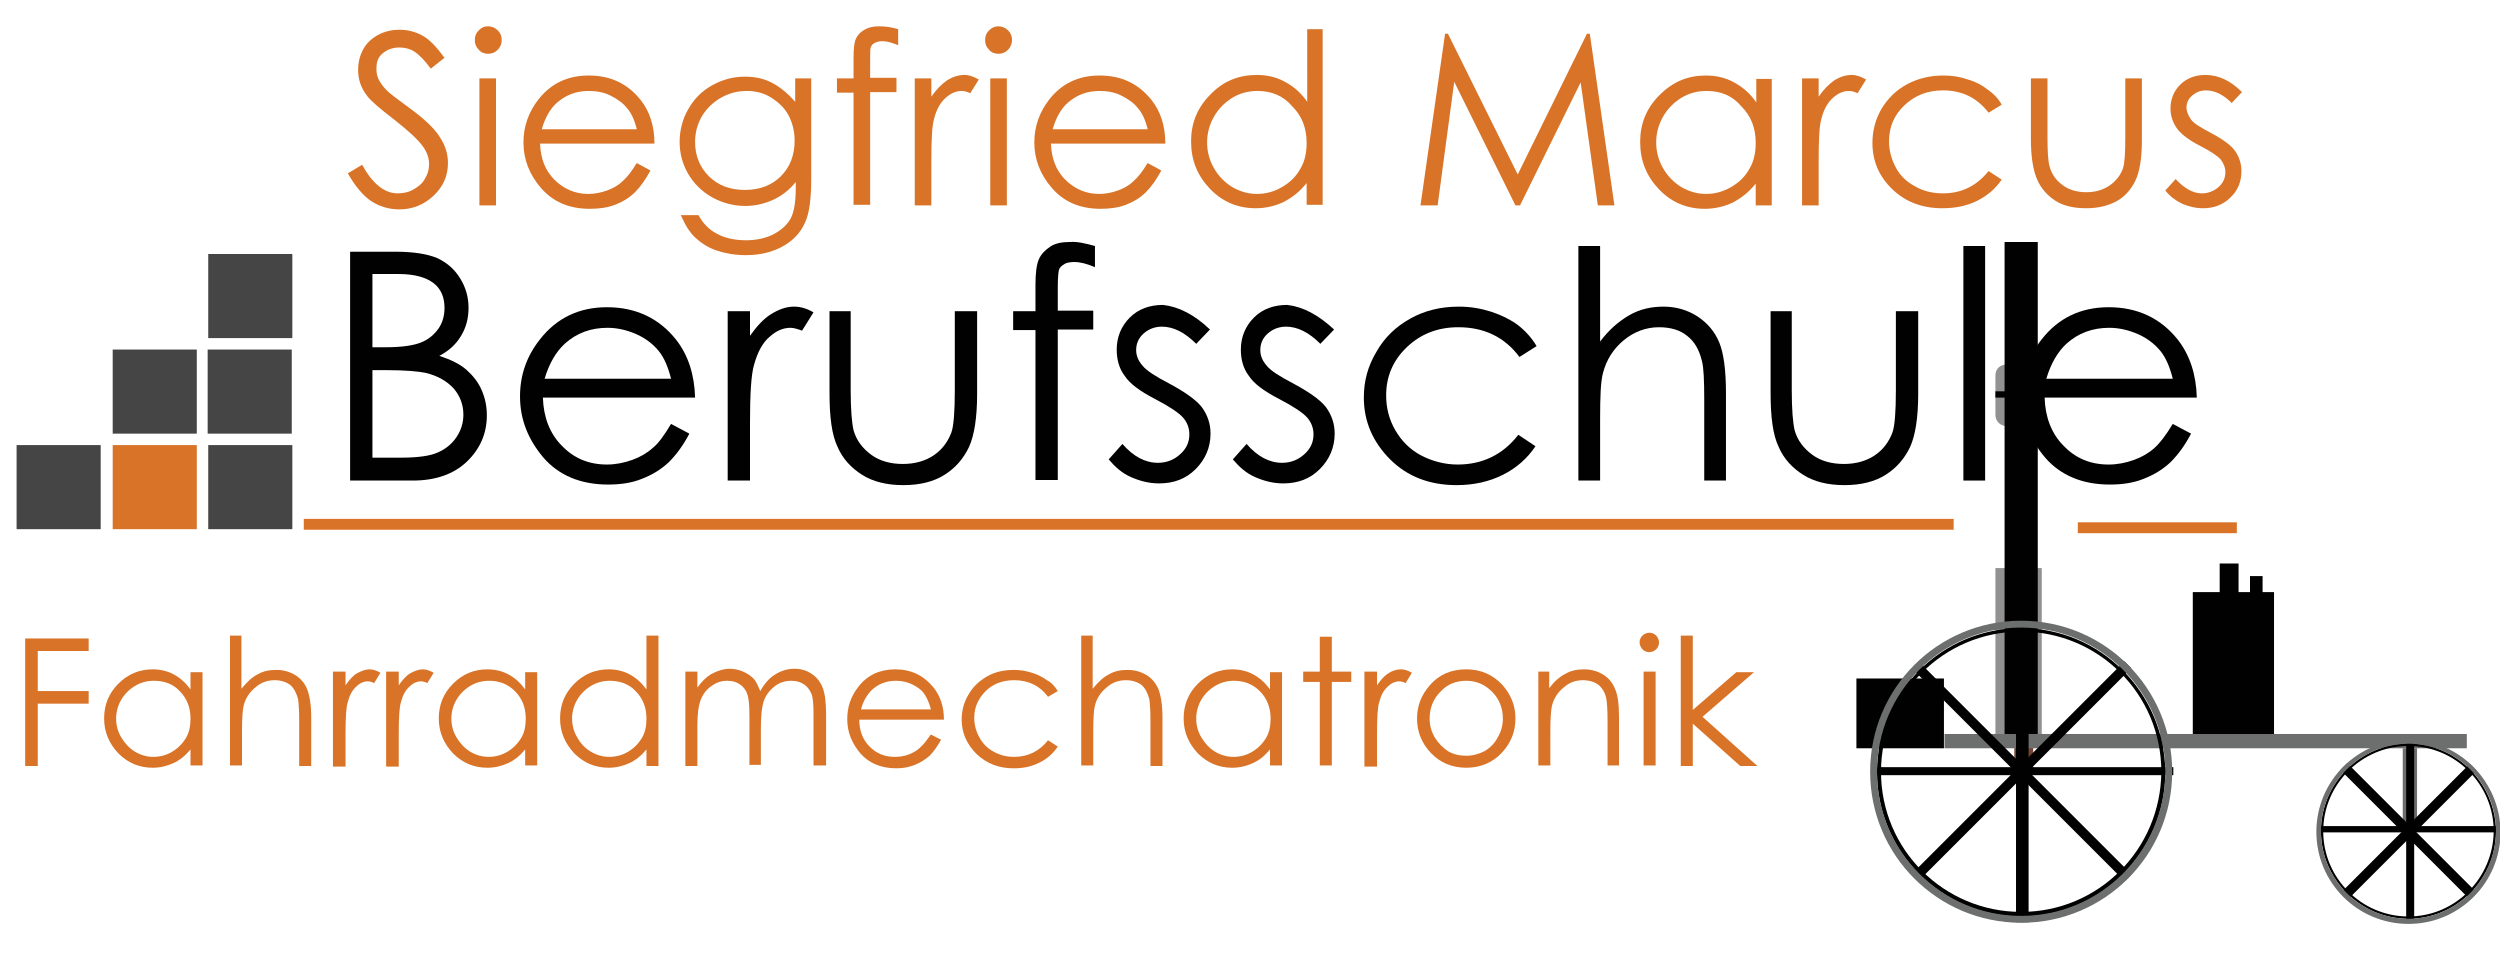 <?xml version="1.0" encoding="utf-8"?>
<!-- Generator: Adobe Illustrator 21.0.0, SVG Export Plug-In . SVG Version: 6.00 Build 0)  -->
<svg version="1.1" id="Ebene_1" xmlns="http://www.w3.org/2000/svg" xmlns:xlink="http://www.w3.org/1999/xlink" x="0px" y="0px"
	 viewBox="0 0 437 170.1" enable-background="new 0 0 437 170.1" xml:space="preserve">
<g>
	<g>
		<g>
			<path fill="#919191" d="M348.8,65.6c0-1.2,0.9-1.9,2.1-1.9h3.6c1.2,0,2.4,0.7,2.4,1.9v6.9c0,1.2-1.2,2-2.4,2h-3.6
				c-1.2,0-2.1-0.8-2.1-2V65.6z"/>
		</g>
	</g>
	<g>
		<g>
			<rect x="420" y="130.8" fill="#6D6E6E" width="2.5" height="13.9"/>
		</g>
	</g>
	<g>
		<g>
			<rect x="352.1" y="129.4" fill="#744533" width="3.3" height="5.6"/>
		</g>
	</g>
	<g>
		<g>
			<rect x="348.8" y="99.3" fill="#919191" width="8.1" height="29"/>
		</g>
	</g>
	<g>
		<g>
			<rect x="383.3" y="103.5" fill="#010101" width="14.2" height="25.9"/>
		</g>
	</g>
	<g>
		<g>
			<rect x="350.4" y="42.3" fill="#010101" width="5.8" height="87.1"/>
		</g>
	</g>
	<g>
		<g>
			<rect x="324.5" y="118.6" fill="#010101" width="15.3" height="12.2"/>
		</g>
	</g>
	<g>
		<g>
			<rect x="339.9" y="128.3" fill="#6D6E6E" width="91.3" height="2.5"/>
		</g>
	</g>
	<g>
		<g>
			<g>
				<g>
					<rect x="327.3" y="134.1" fill="#010101" width="52.6" height="1.4"/>
				</g>
			</g>
			<g>
				<g>
					
						<rect x="352.6" y="108.6" transform="matrix(0.707 -0.707 0.707 0.707 8.192 289.42)" fill="#010101" width="1.7" height="52.5"/>
				</g>
			</g>
			<g>
				<g>
					
						<rect x="327.2" y="134" transform="matrix(0.707 -0.707 0.707 0.707 8.157 289.313)" fill="#010101" width="52.5" height="1.7"/>
				</g>
			</g>
			<g>
				<g>
					<rect x="352.4" y="109.1" fill="#010101" width="2.2" height="52.1"/>
				</g>
			</g>
		</g>
		<g>
			<g>
				<path fill="#010101" d="M353.3,109.8c-13.9,0-25.2,11.3-25.2,25.2s11.3,25.2,25.2,25.2c13.9,0,25.2-11.3,25.2-25.2
					C378.4,121.1,367.2,109.8,353.3,109.8z M353.3,159.4c-13.5,0-24.5-10.9-24.5-24.5c0-13.5,10.9-24.5,24.5-24.5
					c13.5,0,24.5,10.9,24.5,24.5C377.7,148.5,366.8,159.4,353.3,159.4z"/>
			</g>
		</g>
		<g>
			<g>
				<path fill="#6D6E6E" d="M353.3,108.5c-14.6,0-26.4,11.8-26.4,26.4c0,14.6,11.8,26.4,26.4,26.4s26.4-11.8,26.4-26.4
					C379.7,120.3,367.9,108.5,353.3,108.5z M353.3,160.1c-13.9,0-25.2-11.3-25.2-25.2s11.3-25.2,25.2-25.2
					c13.9,0,25.2,11.3,25.2,25.2C378.4,148.8,367.2,160.1,353.3,160.1z"/>
			</g>
		</g>
	</g>
	<g>
		<g>
			<g>
				<g>
					<rect x="405.6" y="144.4" fill="#010101" width="31.2" height="1.1"/>
				</g>
			</g>
			<g>
				<g>
					
						<rect x="420.2" y="129.3" transform="matrix(0.707 -0.707 0.707 0.707 20.612 340.268)" fill="#010101" width="1.7" height="31.9"/>
				</g>
			</g>
			<g>
				<g>
					
						<rect x="405.1" y="144.4" transform="matrix(0.707 -0.707 0.707 0.707 20.659 340.391)" fill="#010101" width="31.9" height="1.7"/>
				</g>
			</g>
			<g>
				<g>
					<rect x="420.6" y="129.4" fill="#010101" width="1.4" height="31.7"/>
				</g>
			</g>
		</g>
		<g>
			<g>
				<path fill="#010101" d="M421,130c-8.4,0-15.3,6.9-15.3,15.3c0,8.4,6.9,15.3,15.3,15.3s15.3-6.9,15.3-15.3
					C436.2,136.9,429.4,130,421,130z M421,160.2c-8.2,0-14.9-6.7-14.9-14.9s6.7-14.9,14.9-14.9c8.2,0,14.9,6.7,14.9,14.9
					C435.8,153.5,429.2,160.2,421,160.2z"/>
			</g>
		</g>
		<g>
			<g>
				<path fill="#6D6E6E" d="M421,129.3c-8.9,0-16.1,7.2-16.1,16.1c0,8.9,7.2,16.1,16.1,16.1s16.1-7.2,16.1-16.1
					C437,136.5,429.8,129.3,421,129.3z M421,160.6c-8.4,0-15.3-6.9-15.3-15.3c0-8.4,6.9-15.3,15.3-15.3s15.3,6.9,15.3,15.3
					C436.2,153.8,429.4,160.6,421,160.6z"/>
			</g>
		</g>
	</g>
	<g>
		<g>
			<rect x="393.3" y="100.7" fill="#010101" width="2.2" height="3.3"/>
		</g>
	</g>
	<g>
		<g>
			<rect x="388" y="98.5" fill="#010101" width="3.3" height="5.6"/>
		</g>
	</g>
	<g>
		<g>
			<rect x="348.8" y="68.4" fill="#010101" width="8.1" height="1.1"/>
		</g>
	</g>
</g>
<rect x="56.2" y="43" fill="none" width="340.2" height="51"/>
<g enable-background="new    ">
	<path fill="#010101" d="M61.2,44h7.9c3.2,0,5.6,0.4,7.3,1.1c1.7,0.8,3,1.9,4,3.5c1,1.6,1.5,3.3,1.5,5.2c0,1.8-0.4,3.4-1.3,4.9
		c-0.9,1.5-2.1,2.6-3.8,3.5c2.1,0.7,3.7,1.5,4.8,2.5c1.1,1,2,2.1,2.6,3.5c0.6,1.4,0.9,2.8,0.9,4.4c0,3.2-1.2,5.9-3.5,8.1
		c-2.3,2.2-5.5,3.3-9.4,3.3h-11V44z M65.1,47.9v12.8h2.3c2.8,0,4.8-0.3,6.1-0.8s2.3-1.3,3.1-2.4c0.8-1.1,1.1-2.4,1.1-3.7
		c0-1.8-0.6-3.3-1.9-4.3c-1.3-1-3.3-1.6-6.1-1.6H65.1z M65.1,64.7V80h5c2.9,0,5.1-0.3,6.4-0.9c1.4-0.6,2.5-1.5,3.3-2.7
		c0.8-1.2,1.2-2.5,1.2-3.9c0-1.8-0.6-3.3-1.7-4.6c-1.2-1.3-2.8-2.2-4.8-2.7c-1.4-0.3-3.7-0.5-7.1-0.5H65.1z"/>
	<path fill="#010101" d="M117.3,74.1l3.2,1.7c-1.1,2.1-2.3,3.7-3.6,5c-1.4,1.3-2.9,2.2-4.7,2.9c-1.7,0.7-3.7,1-5.9,1
		c-4.8,0-8.6-1.6-11.3-4.7c-2.7-3.2-4.1-6.7-4.1-10.7c0-3.8,1.2-7.1,3.5-10c2.9-3.7,6.8-5.6,11.7-5.6c5,0,9.1,1.9,12.1,5.7
		c2.1,2.7,3.2,6.1,3.3,10.1H94.9c0.1,3.4,1.2,6.3,3.3,8.4c2.1,2.2,4.7,3.3,7.9,3.3c1.5,0,3-0.3,4.4-0.8c1.4-0.5,2.6-1.2,3.6-2.1
		C115.1,77.5,116.1,76.1,117.3,74.1z M117.3,66.2c-0.5-2-1.2-3.7-2.2-4.9c-1-1.2-2.3-2.2-3.9-2.9c-1.6-0.7-3.3-1.1-5-1.1
		c-2.9,0-5.4,0.9-7.5,2.8c-1.5,1.4-2.7,3.4-3.5,6.1H117.3z"/>
	<path fill="#010101" d="M127.2,54.4h3.9v4.3c1.2-1.7,2.4-3,3.7-3.8s2.6-1.3,4-1.3c1.1,0,2.2,0.3,3.4,1l-2,3.2
		c-0.8-0.3-1.5-0.5-2-0.5c-1.3,0-2.5,0.5-3.7,1.6c-1.2,1-2.1,2.7-2.7,4.9c-0.5,1.7-0.7,5.1-0.7,10.2v10h-3.9V54.4z"/>
	<path fill="#010101" d="M144.9,54.4h3.8v13.8c0,3.4,0.2,5.7,0.5,7c0.5,1.8,1.6,3.2,3.1,4.3c1.5,1.1,3.4,1.6,5.5,1.6
		c2.1,0,3.9-0.5,5.4-1.5c1.5-1,2.5-2.4,3.1-4c0.4-1.1,0.6-3.6,0.6-7.3V54.4h3.9v14.5c0,4.1-0.5,7.2-1.4,9.2c-1,2.1-2.4,3.7-4.3,4.9
		c-1.9,1.2-4.3,1.8-7.2,1.8c-2.9,0-5.3-0.6-7.2-1.8c-1.9-1.2-3.4-2.8-4.3-4.9c-1-2.1-1.4-5.2-1.4-9.4V54.4z"/>
	<path fill="#010101" d="M191.4,43v3.7c-1.4-0.6-2.6-0.9-3.6-0.9c-0.7,0-1.4,0.1-1.8,0.4c-0.5,0.3-0.8,0.6-0.9,1
		c-0.1,0.4-0.2,1.4-0.2,3.1l0,4h6.2v3.3h-6.2l0,26.3H181V57.7h-3.9v-3.3h3.9v-4.6c0-2.1,0.2-3.6,0.6-4.5s1.1-1.6,2-2.2
		c0.9-0.6,2.1-0.8,3.4-0.8C188.2,42.2,189.6,42.5,191.4,43z"/>
	<path fill="#010101" d="M211.5,57.6l-2.4,2.5c-2-2-4-3-6-3c-1.2,0-2.3,0.4-3.2,1.2c-0.9,0.8-1.3,1.8-1.3,2.9c0,1,0.4,1.9,1.1,2.7
		c0.7,0.9,2.3,1.9,4.6,3.1c2.8,1.5,4.8,2.9,5.8,4.2c1,1.4,1.5,2.9,1.5,4.6c0,2.4-0.9,4.5-2.6,6.2c-1.7,1.7-3.8,2.5-6.4,2.5
		c-1.7,0-3.3-0.4-4.9-1.1c-1.6-0.7-2.8-1.8-3.9-3.1l2.4-2.7c1.9,2.2,4,3.3,6.2,3.3c1.5,0,2.8-0.5,3.9-1.5c1.1-1,1.6-2.1,1.6-3.5
		c0-1.1-0.4-2.1-1.1-2.9c-0.7-0.8-2.3-1.9-4.8-3.2c-2.7-1.4-4.5-2.7-5.4-4.1c-1-1.3-1.4-2.9-1.4-4.6c0-2.2,0.8-4.1,2.3-5.6
		s3.5-2.2,5.8-2.2C206,53.6,208.8,55,211.5,57.6z"/>
	<path fill="#010101" d="M233.2,57.6l-2.4,2.5c-2-2-4-3-6-3c-1.2,0-2.3,0.4-3.2,1.2c-0.9,0.8-1.3,1.8-1.3,2.9c0,1,0.4,1.9,1.1,2.7
		c0.7,0.9,2.3,1.9,4.6,3.1c2.8,1.5,4.8,2.9,5.8,4.2c1,1.4,1.5,2.9,1.5,4.6c0,2.4-0.9,4.5-2.6,6.2c-1.7,1.7-3.8,2.5-6.4,2.5
		c-1.7,0-3.3-0.4-4.9-1.1c-1.6-0.7-2.8-1.8-3.9-3.1l2.4-2.7c1.9,2.2,4,3.3,6.2,3.3c1.5,0,2.8-0.5,3.9-1.5c1.1-1,1.6-2.1,1.6-3.5
		c0-1.1-0.4-2.1-1.1-2.9c-0.7-0.8-2.3-1.9-4.8-3.2c-2.7-1.4-4.5-2.7-5.4-4.1c-1-1.3-1.4-2.9-1.4-4.6c0-2.2,0.8-4.1,2.3-5.6
		s3.5-2.2,5.8-2.2C227.7,53.6,230.4,55,233.2,57.6z"/>
	<path fill="#010101" d="M268.6,60.5l-3,1.9c-2.6-3.5-6.2-5.2-10.7-5.2c-3.6,0-6.6,1.2-9,3.5c-2.4,2.3-3.6,5.1-3.6,8.4
		c0,2.2,0.5,4.2,1.6,6.1c1.1,1.9,2.6,3.4,4.5,4.4s4.1,1.6,6.4,1.6c4.3,0,7.9-1.7,10.6-5.2l3,2c-1.4,2.1-3.3,3.8-5.7,5
		c-2.4,1.2-5.1,1.8-8.1,1.8c-4.7,0-8.6-1.5-11.6-4.5s-4.6-6.6-4.6-10.8c0-2.9,0.7-5.5,2.2-8c1.4-2.5,3.4-4.4,5.9-5.8
		c2.5-1.4,5.3-2.1,8.5-2.1c2,0,3.8,0.3,5.7,0.9c1.8,0.6,3.4,1.4,4.6,2.3C266.6,57.8,267.7,59,268.6,60.5z"/>
	<path fill="#010101" d="M275.9,43h3.8v16.7c1.5-2,3.2-3.5,5.1-4.6s3.9-1.5,6-1.5c2.2,0,4.2,0.6,5.9,1.7c1.7,1.1,3,2.6,3.8,4.5
		c0.8,1.9,1.2,4.9,1.2,8.9V84h-3.8V69.9c0-3.4-0.1-5.7-0.4-6.8c-0.5-2-1.3-3.4-2.6-4.4c-1.2-1-2.9-1.5-4.9-1.5
		c-2.3,0-4.4,0.8-6.2,2.3c-1.8,1.5-3,3.4-3.6,5.7c-0.4,1.5-0.5,4.1-0.5,8V84h-3.8V43z"/>
	<path fill="#010101" d="M309.4,54.4h3.8v13.8c0,3.4,0.2,5.7,0.5,7c0.5,1.8,1.6,3.2,3.1,4.3c1.5,1.1,3.4,1.6,5.5,1.6
		s3.9-0.5,5.4-1.5c1.5-1,2.5-2.4,3.1-4c0.4-1.1,0.6-3.6,0.6-7.3V54.4h3.9v14.5c0,4.1-0.5,7.2-1.4,9.2c-1,2.1-2.4,3.7-4.3,4.9
		s-4.3,1.8-7.2,1.8c-2.9,0-5.3-0.6-7.2-1.8c-1.9-1.2-3.4-2.8-4.3-4.9c-1-2.1-1.4-5.2-1.4-9.4V54.4z"/>
	<path fill="#010101" d="M343.2,43h3.8v41h-3.8V43z"/>
	<path fill="#010101" d="M379.8,74.1l3.2,1.7c-1.1,2.1-2.3,3.7-3.6,5c-1.4,1.3-2.9,2.2-4.7,2.9c-1.7,0.7-3.7,1-5.9,1
		c-4.8,0-8.6-1.6-11.3-4.7c-2.7-3.2-4.1-6.7-4.1-10.7c0-3.8,1.2-7.1,3.5-10c2.9-3.7,6.8-5.6,11.7-5.6c5,0,9.1,1.9,12.1,5.7
		c2.1,2.7,3.2,6.1,3.3,10.1h-26.6c0.1,3.4,1.2,6.3,3.3,8.4c2.1,2.2,4.7,3.3,7.9,3.3c1.5,0,3-0.3,4.4-0.8s2.6-1.2,3.6-2.1
		C377.5,77.5,378.6,76.1,379.8,74.1z M379.8,66.2c-0.5-2-1.2-3.7-2.2-4.9c-1-1.2-2.3-2.2-3.9-2.9c-1.6-0.7-3.3-1.1-5-1.1
		c-2.9,0-5.4,0.9-7.5,2.8c-1.5,1.4-2.7,3.4-3.5,6.1H379.8z"/>
</g>
<g>
	<rect x="60.3" y="5.1" fill="none" width="344.5" height="52.7"/>
	<g enable-background="new    ">
		<path fill="#D87328" d="M60.8,30.3l2.5-1.5c1.8,3.3,3.9,5,6.2,5c1,0,2-0.2,2.8-0.7c0.9-0.5,1.6-1.1,2-1.9c0.5-0.8,0.7-1.6,0.7-2.5
			c0-1-0.3-2-1-3c-0.9-1.3-2.7-2.9-5.1-4.8c-2.5-1.9-4.1-3.3-4.7-4.1c-1.1-1.4-1.6-2.9-1.6-4.6c0-1.3,0.3-2.5,0.9-3.6
			c0.6-1.1,1.5-1.9,2.6-2.5c1.1-0.6,2.4-0.9,3.7-0.9c1.4,0,2.7,0.3,4,1s2.5,2,3.9,3.9l-2.4,1.9c-1.1-1.5-2.1-2.5-2.9-3
			c-0.8-0.5-1.7-0.7-2.6-0.7c-1.2,0-2.2,0.4-3,1.1S65.8,11,65.8,12c0,0.7,0.1,1.3,0.4,1.9c0.3,0.6,0.8,1.3,1.5,2
			c0.4,0.4,1.7,1.4,3.9,3c2.6,1.9,4.4,3.6,5.3,5.1c1,1.5,1.4,3,1.4,4.5c0,2.2-0.8,4.1-2.5,5.7c-1.7,1.6-3.7,2.4-6,2.4
			c-1.8,0-3.5-0.5-5-1.5C63.5,34.2,62.1,32.6,60.8,30.3z"/>
		<path fill="#D87328" d="M85.3,4.6c0.6,0,1.2,0.2,1.7,0.7c0.5,0.5,0.7,1,0.7,1.7c0,0.6-0.2,1.2-0.7,1.7c-0.5,0.5-1,0.7-1.7,0.7
			c-0.6,0-1.2-0.2-1.6-0.7c-0.5-0.5-0.7-1-0.7-1.7c0-0.7,0.2-1.2,0.7-1.7S84.6,4.6,85.3,4.6z M83.8,13.7h2.9v22.2h-2.9V13.7z"/>
		<path fill="#D87328" d="M111.3,28.5l2.4,1.3c-0.8,1.5-1.7,2.8-2.7,3.8s-2.2,1.7-3.5,2.2c-1.3,0.5-2.8,0.7-4.4,0.7
			c-3.6,0-6.4-1.2-8.5-3.6s-3.1-5.1-3.1-8c0-2.8,0.9-5.3,2.6-7.5c2.2-2.8,5.1-4.2,8.8-4.2c3.8,0,6.8,1.4,9.1,4.3
			c1.6,2,2.4,4.6,2.4,7.6h-20c0.1,2.6,0.9,4.7,2.5,6.3s3.6,2.5,5.9,2.5c1.1,0,2.2-0.2,3.3-0.6c1.1-0.4,2-0.9,2.7-1.6
			C109.6,31,110.4,30,111.3,28.5z M111.3,22.5c-0.4-1.5-0.9-2.7-1.7-3.6c-0.7-0.9-1.7-1.6-2.9-2.2c-1.2-0.6-2.5-0.8-3.8-0.8
			c-2.2,0-4,0.7-5.6,2.1c-1.1,1-2,2.5-2.6,4.6H111.3z"/>
		<path fill="#D87328" d="M138.9,13.7h2.9v17.7c0,3.1-0.3,5.4-0.8,6.8c-0.7,2-2,3.6-3.9,4.7c-1.8,1.1-4.1,1.7-6.7,1.7
			c-1.9,0-3.6-0.3-5.1-0.8c-1.5-0.5-2.7-1.3-3.7-2.2c-1-0.9-1.8-2.2-2.6-4h3.1c0.8,1.5,1.9,2.6,3.3,3.3c1.3,0.7,3,1.1,5,1.1
			c1.9,0,3.6-0.4,4.9-1.1c1.3-0.7,2.3-1.6,2.9-2.7s0.9-2.9,0.9-5.3v-1.1c-1.1,1.4-2.4,2.4-3.9,3.1s-3.2,1.1-4.9,1.1
			c-2,0-4-0.5-5.8-1.5c-1.8-1-3.2-2.4-4.2-4.1c-1-1.7-1.5-3.6-1.5-5.6s0.5-4,1.5-5.7c1-1.8,2.4-3.2,4.2-4.2c1.8-1,3.7-1.5,5.7-1.5
			c1.7,0,3.2,0.3,4.6,1s2.8,1.8,4.2,3.4V13.7z M130.5,15.9c-1.6,0-3.1,0.4-4.5,1.2c-1.4,0.8-2.5,1.9-3.3,3.2
			c-0.8,1.4-1.2,2.9-1.2,4.5c0,2.4,0.8,4.4,2.4,6c1.6,1.6,3.7,2.4,6.3,2.4c2.6,0,4.7-0.8,6.3-2.4s2.4-3.7,2.4-6.2
			c0-1.7-0.4-3.2-1.1-4.5c-0.7-1.3-1.8-2.3-3.1-3.1S132,15.9,130.5,15.9z"/>
		<path fill="#D87328" d="M157,5.1v2.8c-1-0.4-1.9-0.7-2.7-0.7c-0.6,0-1,0.1-1.4,0.3c-0.4,0.2-0.6,0.5-0.7,0.8
			c-0.1,0.3-0.1,1.1-0.1,2.3l0,3h4.6v2.5h-4.6l0,19.7h-2.9V16.2h-2.9v-2.5h2.9v-3.5c0-1.6,0.1-2.7,0.4-3.4c0.3-0.7,0.8-1.2,1.5-1.6
			s1.5-0.6,2.5-0.6C154.6,4.6,155.7,4.7,157,5.1z"/>
		<path fill="#D87328" d="M159.9,13.7h2.9v3.2c0.9-1.3,1.8-2.2,2.8-2.9c1-0.6,2-0.9,3-0.9c0.8,0,1.6,0.3,2.5,0.8l-1.5,2.4
			c-0.6-0.3-1.1-0.4-1.5-0.4c-1,0-1.9,0.4-2.8,1.2c-0.9,0.8-1.6,2-2,3.6c-0.4,1.3-0.5,3.8-0.5,7.7v7.5h-2.9V13.7z"/>
		<path fill="#D87328" d="M174.5,4.6c0.6,0,1.2,0.2,1.7,0.7c0.5,0.5,0.7,1,0.7,1.7c0,0.6-0.2,1.2-0.7,1.7c-0.5,0.5-1,0.7-1.7,0.7
			c-0.6,0-1.2-0.2-1.6-0.7c-0.5-0.5-0.7-1-0.7-1.7c0-0.7,0.2-1.2,0.7-1.7S173.9,4.6,174.5,4.6z M173.1,13.7h2.9v22.2h-2.9V13.7z"/>
		<path fill="#D87328" d="M200.6,28.5l2.4,1.3c-0.8,1.5-1.7,2.8-2.7,3.8s-2.2,1.7-3.5,2.2c-1.3,0.5-2.8,0.7-4.4,0.7
			c-3.6,0-6.4-1.2-8.5-3.6s-3.1-5.1-3.1-8c0-2.8,0.9-5.3,2.6-7.5c2.2-2.8,5.1-4.2,8.8-4.2c3.8,0,6.8,1.4,9.1,4.3
			c1.6,2,2.4,4.6,2.4,7.6h-20c0.1,2.6,0.9,4.7,2.5,6.3s3.6,2.5,5.9,2.5c1.1,0,2.2-0.2,3.3-0.6c1.1-0.4,2-0.9,2.7-1.6
			C198.9,31,199.7,30,200.6,28.5z M200.6,22.5c-0.4-1.5-0.9-2.7-1.7-3.6c-0.7-0.9-1.7-1.6-2.9-2.2c-1.2-0.6-2.5-0.8-3.8-0.8
			c-2.2,0-4,0.7-5.6,2.1c-1.1,1-2,2.5-2.6,4.6H200.6z"/>
		<path fill="#D87328" d="M231.2,5.1v30.7h-2.8v-3.8c-1.2,1.5-2.5,2.5-4,3.3c-1.5,0.7-3.1,1.1-4.9,1.1c-3.1,0-5.8-1.1-8-3.4
			c-2.2-2.3-3.3-5-3.3-8.3c0-3.2,1.1-5.9,3.4-8.2c2.2-2.3,4.9-3.4,8.1-3.4c1.8,0,3.5,0.4,4.9,1.2c1.5,0.8,2.8,1.9,3.9,3.5V5.1H231.2
			z M219.8,15.9c-1.6,0-3.1,0.4-4.4,1.2c-1.3,0.8-2.4,1.9-3.2,3.3c-0.8,1.4-1.2,2.9-1.2,4.5c0,1.6,0.4,3.1,1.2,4.5
			c0.8,1.4,1.9,2.5,3.2,3.3c1.4,0.8,2.8,1.2,4.3,1.2c1.6,0,3-0.4,4.4-1.2c1.4-0.8,2.5-1.9,3.2-3.2c0.8-1.3,1.1-2.9,1.1-4.5
			c0-2.6-0.8-4.7-2.5-6.4C224.3,16.7,222.2,15.9,219.8,15.9z"/>
		<path fill="#D87328" d="M248.3,35.9l4.3-30h0.5l12.2,24.6l12.1-24.6h0.5l4.3,30h-2.9l-3-21.5l-10.6,21.5h-0.8l-10.7-21.6
			l-2.9,21.6H248.3z"/>
		<path fill="#D87328" d="M309.7,13.7v22.2h-2.8v-3.8c-1.2,1.5-2.5,2.5-4,3.3c-1.5,0.7-3.1,1.1-4.9,1.1c-3.1,0-5.8-1.1-8-3.4
			c-2.2-2.3-3.3-5-3.3-8.3c0-3.2,1.1-5.9,3.4-8.2s4.9-3.4,8.1-3.4c1.8,0,3.5,0.4,4.9,1.2c1.5,0.8,2.8,1.9,3.9,3.5v-4.1H309.7z
			 M298.3,15.9c-1.6,0-3.1,0.4-4.4,1.2c-1.3,0.8-2.4,1.9-3.2,3.3c-0.8,1.4-1.2,2.9-1.2,4.5c0,1.6,0.4,3.1,1.2,4.5s1.9,2.5,3.2,3.3
			c1.4,0.8,2.8,1.2,4.3,1.2c1.6,0,3-0.4,4.4-1.2c1.4-0.8,2.5-1.9,3.2-3.2c0.8-1.3,1.1-2.9,1.1-4.5c0-2.6-0.8-4.7-2.5-6.4
			C302.8,16.7,300.8,15.9,298.3,15.9z"/>
		<path fill="#D87328" d="M315,13.7h2.9v3.2c0.9-1.3,1.8-2.2,2.8-2.9c1-0.6,2-0.9,3-0.9c0.8,0,1.6,0.3,2.5,0.8l-1.5,2.4
			c-0.6-0.3-1.1-0.4-1.5-0.4c-1,0-1.9,0.4-2.8,1.2c-0.9,0.8-1.6,2-2,3.6c-0.4,1.3-0.5,3.8-0.5,7.7v7.5H315V13.7z"/>
		<path fill="#D87328" d="M349.9,18.3l-2.3,1.4c-2-2.6-4.6-3.9-8-3.9c-2.7,0-4.9,0.9-6.7,2.6c-1.8,1.7-2.7,3.8-2.7,6.3
			c0,1.6,0.4,3.1,1.2,4.6s1.9,2.5,3.4,3.3c1.4,0.8,3,1.2,4.8,1.2c3.3,0,5.9-1.3,8-3.9l2.3,1.5c-1.1,1.6-2.5,2.8-4.3,3.7
			c-1.8,0.9-3.8,1.3-6.1,1.3c-3.5,0-6.4-1.1-8.7-3.3c-2.3-2.2-3.5-4.9-3.5-8.1c0-2.1,0.5-4.1,1.6-6c1.1-1.8,2.6-3.3,4.5-4.3
			c1.9-1,4-1.5,6.3-1.5c1.5,0,2.9,0.2,4.3,0.7c1.4,0.4,2.5,1,3.5,1.8C348.4,16.3,349.3,17.2,349.9,18.3z"/>
		<path fill="#D87328" d="M355,13.7h2.9V24c0,2.5,0.1,4.3,0.4,5.2c0.4,1.4,1.2,2.4,2.3,3.2s2.5,1.2,4.1,1.2s2.9-0.4,4.1-1.2
			c1.1-0.8,1.9-1.8,2.3-3c0.3-0.9,0.4-2.7,0.4-5.4V13.7h2.9v10.9c0,3.1-0.4,5.4-1.1,6.9s-1.8,2.8-3.2,3.6s-3.2,1.3-5.4,1.3
			c-2.2,0-4-0.4-5.4-1.3c-1.4-0.9-2.5-2.1-3.2-3.7c-0.7-1.6-1.1-3.9-1.1-7.1V13.7z"/>
		<path fill="#D87328" d="M391.9,16.1l-1.8,1.9c-1.5-1.5-3-2.2-4.5-2.2c-0.9,0-1.7,0.3-2.4,0.9c-0.7,0.6-1,1.3-1,2.1
			c0,0.7,0.3,1.4,0.8,2.1c0.5,0.7,1.7,1.4,3.4,2.3c2.1,1.1,3.6,2.2,4.3,3.2c0.7,1,1.1,2.2,1.1,3.5c0,1.8-0.6,3.4-1.9,4.6
			c-1.3,1.3-2.9,1.9-4.8,1.9c-1.3,0-2.5-0.3-3.7-0.8c-1.2-0.6-2.1-1.3-2.9-2.3l1.8-2c1.5,1.6,3,2.5,4.6,2.5c1.1,0,2.1-0.4,2.9-1.1
			c0.8-0.7,1.2-1.6,1.2-2.6c0-0.8-0.3-1.5-0.8-2.2c-0.5-0.6-1.7-1.4-3.6-2.4c-2-1-3.4-2.1-4.1-3.1c-0.7-1-1.1-2.2-1.1-3.4
			c0-1.7,0.6-3.1,1.7-4.2s2.6-1.7,4.4-1.7C387.8,13.1,389.9,14.1,391.9,16.1z"/>
	</g>
</g>
<g>
	<rect x="53.1" y="90.7" fill="#D87328" width="288.4" height="1.9"/>
</g>
<g>
	<rect x="363.2" y="91.3" fill="#D87328" width="27.8" height="1.9"/>
</g>
<rect x="19.7" y="61.1" fill="#454545" width="14.7" height="14.7"/>
<rect x="36.3" y="61.1" fill="#454545" width="14.7" height="14.7"/>
<rect x="19.7" y="77.8" fill="#D87328" width="14.7" height="14.7"/>
<g>
	<rect x="2.9" y="77.8" fill="#454545" width="14.7" height="14.7"/>
</g>
<g>
	<rect x="36.4" y="77.8" fill="#454545" width="14.7" height="14.7"/>
</g>
<rect x="36.4" y="44.4" fill="#454545" width="14.7" height="14.7"/>
<rect x="-63" y="111.1" fill="none" width="370" height="59"/>
<g enable-background="new    ">
	<path fill="#D87328" d="M4.4,111.6h11.1v2.2H6.6v7h8.9v2.2H6.6v10.9H4.4V111.6z"/>
	<path fill="#D87328" d="M35.4,117.4v16.4h-2.1V131c-0.9,1.1-1.9,1.9-3,2.4c-1.1,0.5-2.3,0.8-3.6,0.8c-2.3,0-4.3-0.8-6-2.5
		c-1.6-1.7-2.5-3.7-2.5-6.1c0-2.4,0.8-4.4,2.5-6.1c1.7-1.7,3.7-2.5,6-2.5c1.3,0,2.6,0.3,3.7,0.9c1.1,0.6,2,1.4,2.9,2.6v-3H35.4z
		 M26.9,119c-1.2,0-2.3,0.3-3.3,0.9c-1,0.6-1.8,1.4-2.4,2.4s-0.9,2.2-0.9,3.3c0,1.2,0.3,2.3,0.9,3.3s1.4,1.9,2.4,2.5
		c1,0.6,2.1,0.9,3.2,0.9c1.2,0,2.3-0.3,3.3-0.9c1-0.6,1.8-1.4,2.4-2.4c0.6-1,0.8-2.1,0.8-3.4c0-1.9-0.6-3.5-1.9-4.8
		C30.3,119.6,28.8,119,26.9,119z"/>
	<path fill="#D87328" d="M40.1,111.1h2.1v9.3c0.9-1.1,1.8-2,2.8-2.5c1-0.6,2.1-0.8,3.3-0.8c1.2,0,2.3,0.3,3.3,0.9
		c1,0.6,1.7,1.5,2.1,2.5s0.7,2.7,0.7,4.9v8.5h-2.1V126c0-1.9-0.1-3.2-0.2-3.8c-0.3-1.1-0.7-1.9-1.4-2.5c-0.7-0.5-1.6-0.8-2.7-0.8
		c-1.3,0-2.4,0.4-3.4,1.3c-1,0.8-1.7,1.9-2,3.1c-0.2,0.8-0.3,2.3-0.3,4.5v6h-2.1V111.1z"/>
	<path fill="#D87328" d="M58.2,117.4h2.2v2.4c0.6-0.9,1.3-1.7,2-2.1s1.5-0.7,2.2-0.7c0.6,0,1.2,0.2,1.9,0.6l-1.1,1.8
		c-0.4-0.2-0.8-0.3-1.1-0.3c-0.7,0-1.4,0.3-2,0.9c-0.7,0.6-1.2,1.5-1.5,2.7c-0.3,0.9-0.4,2.8-0.4,5.7v5.6h-2.2V117.4z"/>
	<path fill="#D87328" d="M67.5,117.4h2.2v2.4c0.6-0.9,1.3-1.7,2-2.1s1.5-0.7,2.2-0.7c0.6,0,1.2,0.2,1.9,0.6l-1.1,1.8
		c-0.4-0.2-0.8-0.3-1.1-0.3c-0.7,0-1.4,0.3-2,0.9c-0.7,0.6-1.2,1.5-1.5,2.7c-0.3,0.9-0.4,2.8-0.4,5.7v5.6h-2.2V117.4z"/>
	<path fill="#D87328" d="M93.9,117.4v16.4h-2.1V131c-0.9,1.1-1.9,1.9-3,2.4c-1.1,0.5-2.3,0.8-3.6,0.8c-2.3,0-4.3-0.8-6-2.5
		c-1.6-1.7-2.5-3.7-2.5-6.1c0-2.4,0.8-4.4,2.5-6.1c1.7-1.7,3.7-2.5,6-2.5c1.3,0,2.6,0.3,3.7,0.9c1.1,0.6,2,1.4,2.9,2.6v-3H93.9z
		 M85.5,119c-1.2,0-2.3,0.3-3.3,0.9c-1,0.6-1.8,1.4-2.4,2.4s-0.9,2.2-0.9,3.3c0,1.2,0.3,2.3,0.9,3.3s1.4,1.9,2.4,2.5
		c1,0.6,2.1,0.9,3.2,0.9c1.2,0,2.3-0.3,3.3-0.9c1-0.6,1.8-1.4,2.4-2.4c0.6-1,0.8-2.1,0.8-3.4c0-1.9-0.6-3.5-1.9-4.8
		C88.8,119.6,87.3,119,85.5,119z"/>
	<path fill="#D87328" d="M115.1,111.1v22.8H113V131c-0.9,1.1-1.9,1.9-3,2.4c-1.1,0.5-2.3,0.8-3.6,0.8c-2.3,0-4.3-0.8-6-2.5
		c-1.6-1.7-2.5-3.7-2.5-6.1c0-2.4,0.8-4.4,2.5-6.1c1.7-1.7,3.7-2.5,6-2.5c1.3,0,2.6,0.3,3.7,0.9c1.1,0.6,2,1.4,2.9,2.6v-9.4H115.1z
		 M106.6,119c-1.2,0-2.3,0.3-3.3,0.9c-1,0.6-1.8,1.4-2.4,2.4s-0.9,2.2-0.9,3.3c0,1.2,0.3,2.3,0.9,3.3c0.6,1.1,1.4,1.9,2.4,2.5
		c1,0.6,2.1,0.9,3.2,0.9c1.2,0,2.3-0.3,3.3-0.9c1-0.6,1.8-1.4,2.4-2.4c0.6-1,0.8-2.1,0.8-3.4c0-1.9-0.6-3.5-1.9-4.8
		C110,119.6,108.4,119,106.6,119z"/>
	<path fill="#D87328" d="M119.8,117.4h2.1v2.8c0.7-1,1.5-1.8,2.3-2.3c1.1-0.6,2.2-1,3.4-1c0.8,0,1.6,0.2,2.3,0.5
		c0.7,0.3,1.3,0.7,1.8,1.2c0.5,0.5,0.8,1.3,1.2,2.2c0.7-1.3,1.6-2.3,2.6-2.9c1.1-0.7,2.2-1,3.4-1c1.1,0,2.1,0.3,3,0.9
		c0.9,0.6,1.5,1.4,1.9,2.4c0.4,1,0.6,2.6,0.6,4.6v9h-2.2v-9c0-1.8-0.1-3-0.4-3.6c-0.3-0.7-0.7-1.2-1.3-1.6s-1.3-0.6-2.2-0.6
		c-1,0-2,0.3-2.8,0.9s-1.5,1.4-1.9,2.4s-0.6,2.7-0.6,5v6.4H131v-8.4c0-2-0.1-3.3-0.4-4c-0.2-0.7-0.7-1.3-1.3-1.7
		c-0.6-0.4-1.3-0.6-2.2-0.6c-1,0-1.9,0.3-2.7,0.9c-0.9,0.6-1.5,1.4-1.9,2.4s-0.6,2.5-0.6,4.6v7h-2.1V117.4z"/>
	<path fill="#D87328" d="M162.7,128.4l1.8,0.9c-0.6,1.1-1.3,2.1-2,2.8c-0.8,0.7-1.6,1.2-2.6,1.6s-2,0.6-3.2,0.6
		c-2.7,0-4.8-0.9-6.3-2.6c-1.5-1.8-2.3-3.7-2.3-6c0-2.1,0.6-3.9,1.9-5.6c1.6-2.1,3.8-3.1,6.5-3.1c2.8,0,5,1.1,6.7,3.2
		c1.2,1.5,1.8,3.4,1.8,5.6h-14.8c0,1.9,0.6,3.5,1.8,4.7c1.2,1.2,2.6,1.8,4.4,1.8c0.8,0,1.6-0.1,2.4-0.4c0.8-0.3,1.5-0.7,2-1.2
		C161.4,130.2,162,129.4,162.7,128.4z M162.7,123.9c-0.3-1.1-0.7-2-1.2-2.7s-1.3-1.2-2.1-1.6c-0.9-0.4-1.8-0.6-2.8-0.6
		c-1.6,0-3,0.5-4.2,1.6c-0.8,0.8-1.5,1.9-1.9,3.4H162.7z"/>
	<path fill="#D87328" d="M184.9,120.8l-1.7,1c-1.4-1.9-3.4-2.9-5.9-2.9c-2,0-3.7,0.6-5,1.9s-2,2.8-2,4.7c0,1.2,0.3,2.3,0.9,3.4
		c0.6,1.1,1.4,1.9,2.5,2.5s2.2,0.9,3.6,0.9c2.4,0,4.4-1,5.9-2.9l1.7,1.1c-0.8,1.2-1.8,2.1-3.2,2.8s-2.8,1-4.5,1
		c-2.6,0-4.7-0.8-6.5-2.5c-1.7-1.7-2.6-3.7-2.6-6c0-1.6,0.4-3.1,1.2-4.4c0.8-1.4,1.9-2.4,3.3-3.2c1.4-0.8,3-1.1,4.7-1.1
		c1.1,0,2.1,0.2,3.1,0.5c1,0.3,1.9,0.8,2.6,1.3C183.8,119.3,184.4,120,184.9,120.8z"/>
	<path fill="#D87328" d="M188.9,111.1h2.1v9.3c0.9-1.1,1.8-2,2.8-2.5c1-0.6,2.1-0.8,3.3-0.8c1.2,0,2.3,0.3,3.3,0.9
		c1,0.6,1.7,1.5,2.1,2.5s0.7,2.7,0.7,4.9v8.5h-2.1V126c0-1.9-0.1-3.2-0.2-3.8c-0.3-1.1-0.7-1.9-1.4-2.5c-0.7-0.5-1.6-0.8-2.7-0.8
		c-1.3,0-2.4,0.4-3.4,1.3c-1,0.8-1.7,1.9-2,3.1c-0.2,0.8-0.3,2.3-0.3,4.5v6h-2.1V111.1z"/>
	<path fill="#D87328" d="M224.1,117.4v16.4H222V131c-0.9,1.1-1.9,1.9-3,2.4c-1.1,0.5-2.3,0.8-3.6,0.8c-2.3,0-4.3-0.8-6-2.5
		c-1.6-1.7-2.5-3.7-2.5-6.1c0-2.4,0.8-4.4,2.5-6.1c1.7-1.7,3.7-2.5,6-2.5c1.3,0,2.6,0.3,3.7,0.9c1.1,0.6,2,1.4,2.9,2.6v-3H224.1z
		 M215.7,119c-1.2,0-2.3,0.3-3.3,0.9c-1,0.6-1.8,1.4-2.4,2.4s-0.9,2.2-0.9,3.3c0,1.2,0.3,2.3,0.9,3.3s1.4,1.9,2.4,2.5
		c1,0.6,2.1,0.9,3.2,0.9c1.2,0,2.3-0.3,3.3-0.9c1-0.6,1.8-1.4,2.4-2.4c0.6-1,0.8-2.1,0.8-3.4c0-1.9-0.6-3.5-1.9-4.8
		C219,119.6,217.5,119,215.7,119z"/>
	<path fill="#D87328" d="M230.7,111.3h2.1v6.1h3.4v1.8h-3.4v14.6h-2.1v-14.6h-2.9v-1.8h2.9V111.3z"/>
	<path fill="#D87328" d="M238.5,117.4h2.2v2.4c0.6-0.9,1.3-1.7,2-2.1c0.7-0.5,1.5-0.7,2.2-0.7c0.6,0,1.2,0.2,1.9,0.6l-1.1,1.8
		c-0.4-0.2-0.8-0.3-1.1-0.3c-0.7,0-1.4,0.3-2,0.9c-0.7,0.6-1.2,1.5-1.5,2.7c-0.3,0.9-0.4,2.8-0.4,5.7v5.6h-2.2V117.4z"/>
	<path fill="#D87328" d="M256.3,117c2.5,0,4.6,0.9,6.3,2.7c1.5,1.7,2.3,3.6,2.3,5.9c0,2.3-0.8,4.3-2.4,6c-1.6,1.7-3.7,2.6-6.2,2.6
		c-2.5,0-4.6-0.9-6.2-2.6c-1.6-1.7-2.4-3.7-2.4-6c0-2.3,0.8-4.2,2.3-5.9C251.6,117.9,253.7,117,256.3,117z M256.3,119
		c-1.8,0-3.3,0.6-4.5,1.9c-1.3,1.3-1.9,2.9-1.9,4.7c0,1.2,0.3,2.3,0.9,3.3c0.6,1,1.4,1.8,2.3,2.4c1,0.6,2.1,0.8,3.2,0.8
		c1.2,0,2.2-0.3,3.2-0.8c1-0.6,1.8-1.4,2.3-2.4c0.6-1,0.9-2.1,0.9-3.3c0-1.8-0.6-3.4-1.9-4.7S258,119,256.3,119z"/>
	<path fill="#D87328" d="M268.7,117.4h2.1v2.9c0.8-1.1,1.8-2,2.8-2.5c1-0.6,2.1-0.8,3.3-0.8c1.2,0,2.3,0.3,3.3,0.9
		c1,0.6,1.7,1.5,2.1,2.5c0.5,1.1,0.7,2.7,0.7,4.9v8.5H281V126c0-1.9-0.1-3.2-0.2-3.8c-0.2-1.1-0.7-1.9-1.4-2.5
		c-0.7-0.5-1.6-0.8-2.7-0.8c-1.3,0-2.4,0.4-3.4,1.3c-1,0.8-1.7,1.9-2,3.1c-0.2,0.8-0.3,2.3-0.3,4.5v6h-2.1V117.4z"/>
	<path fill="#D87328" d="M288.3,110.6c0.5,0,0.9,0.2,1.2,0.5c0.3,0.3,0.5,0.8,0.5,1.2c0,0.5-0.2,0.9-0.5,1.2
		c-0.3,0.3-0.8,0.5-1.2,0.5c-0.5,0-0.9-0.2-1.2-0.5c-0.3-0.3-0.5-0.8-0.5-1.2c0-0.5,0.2-0.9,0.5-1.2
		C287.4,110.8,287.9,110.6,288.3,110.6z M287.3,117.4h2.1v16.4h-2.1V117.4z"/>
	<path fill="#D87328" d="M293.8,111.1h2.1v13l7.6-6.6h3.1l-9,7.8l9.6,8.6h-3l-8.3-7.4v7.4h-2.1V111.1z"/>
</g>
</svg>
